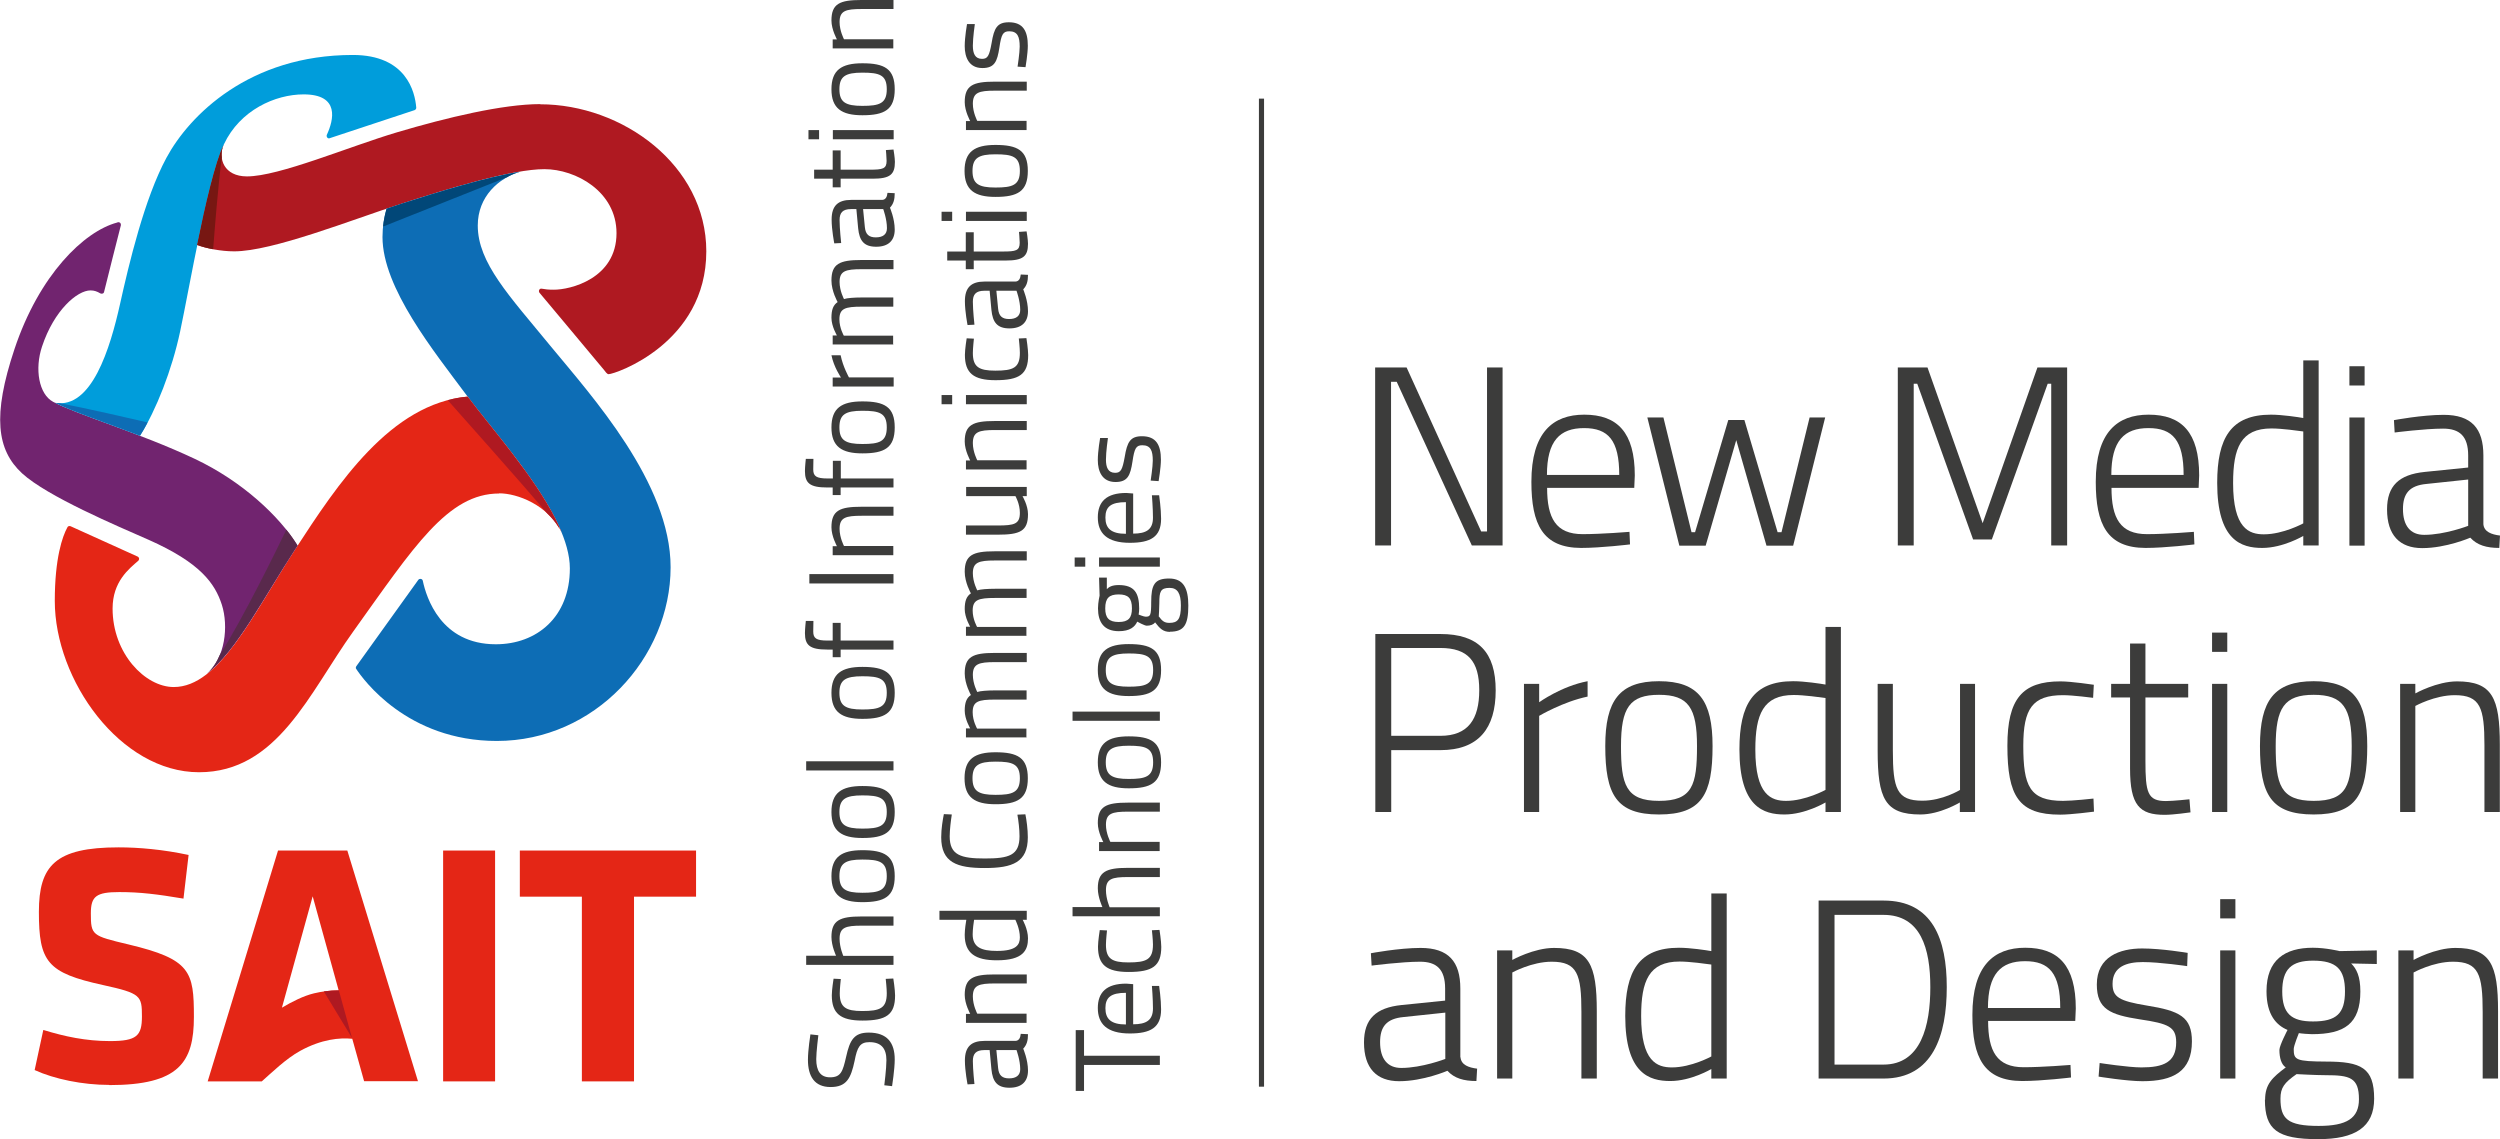 <?xml version="1.0" encoding="UTF-8"?><svg xmlns="http://www.w3.org/2000/svg" viewBox="0 0 141.44 64.45"><defs><style>.d{fill:#014778;}.e{fill:#009ddb;}.f{fill:#af1921;}.g{fill:#e42616;}.h{fill:#0d6db5;}.i{fill:#71246f;}.j{fill:#59294c;}.k{fill:#3c3c3b;}.l{fill:#771712;}.m{fill:none;stroke:#3c3c3b;stroke-miterlimit:10;stroke-width:.29px;}</style></defs><g id="a"/><g id="b"><g id="c"><g><path class="g" d="M6.18,61.38c-1.51,0-3.1-.33-4.22-.84l.49-2.27c1.2,.37,2.41,.63,3.77,.63,1.51,0,1.81-.29,1.81-1.39,0-1.18-.06-1.31-2.2-1.78-3.16-.69-3.63-1.31-3.63-4.14,0-2.61,.92-3.65,4.51-3.65,1.14,0,2.51,.12,3.96,.43l-.29,2.47c-1.49-.25-2.45-.37-3.63-.37-1.31,0-1.61,.24-1.61,1.2,0,1.25,.06,1.27,2.12,1.76,3.53,.84,3.71,1.53,3.71,4.1s-.84,3.86-4.79,3.86"/><rect class="g" x="25.07" y="48.12" width="2.94" height="13.06"/><polygon class="g" points="35.87 50.73 35.87 61.18 32.92 61.18 32.92 50.73 29.41 50.73 29.41 48.12 39.38 48.12 39.38 50.73 35.87 50.73"/><path class="g" d="M23.65,61.18l-4-13.06h-3.92l-3.98,13.06h3.06c.56-.49,1.36-1.28,2.18-1.73,1.21-.66,2.22-.75,2.94-.68l.67,2.4h3.06Zm-5.89-4.98c-.58,.14-1.22,.46-1.81,.81l1.74-6.3,1.47,5.32c-.46,0-.94,.06-1.4,.17"/><path class="f" d="M19.92,58.74l-.75-2.71c-.28,0-.56,.02-.85,.06l1.6,2.64Z"/><path class="f" d="M30.57,5.89c-2.12,0-5.29,.76-8.09,1.59-2.76,.82-6.69,2.5-8.51,2.5-1.29,0-1.66-1-1.31-1.82-.5,1.06-1.04,3.4-1.51,5.7,.52,.19,1.34,.36,2.1,.36,2.16,0,6.61-1.77,9.42-2.68,2.8-.91,6.35-1.97,8.13-1.97s4.08,1.27,4.08,3.62c0,2.58-2.63,3.21-3.56,3.2-.29,0-.47-.02-.69-.06-.08-.01-.14,.06-.14,.14,0,.04,.02,.07,.03,.09,.01,.02,3.64,4.34,3.67,4.39,.03,.04,.15,.22,.24,.22,.37,0,5.53-1.75,5.53-6.95,0-4.88-4.75-8.32-9.4-8.32"/><path class="h" d="M27.03,12.76c0-1.64,1.18-2.69,2.41-3.05-1.9,.31-4.56,1.12-6.77,1.83-.25,.08-.52,.17-.8,.27h0c-.14,.48-.23,1.01-.23,1.6,0,2.88,2.92,6.48,4.78,8.98,1.86,2.5,5.82,6.74,5.82,9.77,0,2.75-1.87,4.29-4.19,4.29-3.11,0-3.93-2.65-4.13-3.59-.01-.07-.07-.11-.14-.11-.05,0-.09,.02-.11,.05l-3.51,4.89s-.03,.05-.03,.08c0,.03,0,.05,.02,.07,.38,.58,2.88,4.08,7.96,4.08,5.53,0,9.83-4.7,9.83-9.83,0-4.76-4.46-9.68-6.8-12.52-2.33-2.84-4.11-4.7-4.11-6.81"/><path class="g" d="M28.24,27.91c1.02,0,2.77,.65,3.54,2.22-.06-.14-.12-.29-.19-.43-.05-.1-.1-.21-.15-.32-1.25-2.47-3.63-5.14-4.98-6.94-4.36,.39-7.36,4.95-9.76,8.64-2.4,3.69-4.28,7.79-6.87,7.79-1.61,0-3.46-1.89-3.46-4.44,0-1.53,.93-2.25,1.46-2.71h0s.04-.06,.04-.1c0-.06-.03-.1-.08-.13h0l-3.8-1.72h0s-.04-.01-.06-.01c-.05,0-.1,.03-.12,.08h0c-.28,.51-.71,1.74-.71,4.16,0,4.48,3.71,9.69,8.16,9.69s6.24-4.5,8.73-7.97c3.43-4.79,5.34-7.8,8.25-7.8"/><path class="i" d="M12.55,34.21c.39,1.22,.19,3.02-.85,3.92,1.71-1.34,3.21-4.31,5-7.05,.05-.07,.09-.14,.14-.21-1.02-1.65-3.13-3.64-5.82-4.91-3.14-1.48-6.68-2.51-8.02-3.23-.8-.43-1.05-1.85-.62-3.13,.68-2.05,1.99-3.17,2.74-3.17,.22,0,.37,.06,.56,.17,.03,.02,.07,.02,.12,.01,.04-.01,.08-.04,.09-.1,0-.04,.95-3.77,.95-3.77,0,0,0-.02,0-.03,0-.08-.06-.14-.14-.14-.02,0-.04,0-.07,.02-1.88,.5-4.41,2.96-5.81,7.16-1.26,3.77-1,5.71,.43,7.03,1.43,1.31,5.39,2.98,7.16,3.76,2.93,1.3,3.75,2.47,4.14,3.67"/><path class="e" d="M19.96,3.11c-5.86,0-9.25,3.42-10.54,5.81-1.25,2.31-2.13,6.04-2.62,8.24-.57,2.58-1.62,5.98-3.68,5.63h.01c.95,.48,2.78,1.09,4.79,1.86,.92-1.45,1.81-3.73,2.27-5.89,.54-2.53,1.57-8.67,2.48-10.6,.91-1.93,2.9-2.82,4.51-2.82,2.06,0,1.7,1.45,1.31,2.29,0,0-.01,.02-.01,.06,0,.08,.07,.15,.14,.14,.07-.02,4.84-1.6,4.84-1.6,.05-.02,.1-.09,.09-.14-.07-.89-.56-2.98-3.59-2.98"/><path class="d" d="M28.74,9.99c.23-.12,.46-.22,.7-.28-1.9,.31-4.56,1.12-6.77,1.83-.25,.08-.52,.17-.8,.27h0c-.09,.32-.16,.65-.2,1.01,1.39-.55,5.3-2.11,7.08-2.82"/><path class="l" d="M11.16,13.86c.24,.09,.56,.18,.9,.24,.07-.91,.28-3.66,.49-5.19-.03-.25,0-.51,.11-.75-.5,1.06-1.04,3.4-1.51,5.7"/><path class="h" d="M3.36,22.81c-.08,0-.16,0-.24-.02h.01c.95,.48,2.78,1.09,4.79,1.86,.15-.23,.29-.48,.43-.75-.76-.18-3.58-.83-4.99-1.09"/><path class="j" d="M16.83,30.86c-.18-.29-.39-.59-.63-.89-.57,1.18-2.45,5.02-3.77,7.09-.17,.41-.41,.78-.74,1.06,1.71-1.35,3.21-4.31,5-7.05,.05-.07,.09-.14,.14-.21"/><path class="f" d="M31.62,29.78s-.02-.06-.04-.08c-.05-.1-.1-.21-.15-.32-1.25-2.47-3.63-5.14-4.98-6.94-.38,.03-.75,.1-1.12,.2,.63,.71,4.15,4.66,5.66,6.44,.23,.22,.44,.47,.62,.76,0,.01,.02,.03,.03,.04,0-.03-.01-.06-.02-.09"/><g><g><path class="k" d="M46.3,58.56s-.12,.96-.12,1.36c0,.67,.24,1.03,.78,1.03,.62,0,.72-.33,.91-1.16,.21-.95,.45-1.37,1.28-1.37,1.05,0,1.47,.58,1.47,1.52,0,.56-.15,1.51-.15,1.51l-.44-.05s.12-.94,.12-1.42c0-.67-.3-1.02-.96-1.02-.54,0-.69,.28-.84,1.06-.21,.98-.45,1.48-1.36,1.48s-1.28-.61-1.28-1.54c0-.56,.14-1.44,.14-1.44l.45,.05Z"/><path class="k" d="M47.15,55.37l.42,.02s-.06,.55-.06,.81c0,.79,.34,1,1.27,1,1.02,0,1.39-.16,1.39-1.01,0-.26-.06-.81-.06-.81l.43-.02s.1,.64,.1,.96c0,1.09-.5,1.42-1.85,1.42-1.25,0-1.73-.41-1.73-1.43,0-.32,.1-.94,.1-.94Z"/><path class="k" d="M50.55,54.59h-4.94v-.52h1.69s-.26-.55-.26-1.06c0-.94,.47-1.16,1.69-1.16h1.82v.52h-1.8c-.91,0-1.25,.1-1.25,.74,0,.49,.21,.97,.21,.97h2.84v.52Z"/><path class="k" d="M48.79,48.1c1.25,0,1.83,.31,1.83,1.47s-.58,1.47-1.83,1.47c-1.18,0-1.75-.39-1.75-1.47s.56-1.47,1.75-1.47Zm0,.53c-.96,0-1.3,.21-1.3,.94s.34,.94,1.3,.94,1.38-.13,1.38-.94-.41-.94-1.38-.94Z"/><path class="k" d="M48.79,44.47c1.25,0,1.83,.31,1.83,1.47s-.58,1.47-1.83,1.47c-1.18,0-1.75-.39-1.75-1.47s.56-1.47,1.75-1.47Zm0,.53c-.96,0-1.3,.21-1.3,.94s.34,.94,1.3,.94,1.38-.13,1.38-.94-.41-.94-1.38-.94Z"/><path class="k" d="M45.61,43.59v-.52h4.94v.52h-4.94Z"/><path class="k" d="M48.79,37.73c1.25,0,1.83,.31,1.83,1.47s-.58,1.47-1.83,1.47c-1.18,0-1.75-.39-1.75-1.47s.56-1.47,1.75-1.47Zm0,.53c-.96,0-1.3,.21-1.3,.94s.34,.94,1.3,.94,1.38-.13,1.38-.94-.41-.94-1.38-.94Z"/><path class="k" d="M50.55,36.23v.52h-2.99v.43h-.45v-.43h-.31c-.99,0-1.26-.25-1.26-.93,0-.23,.05-.69,.05-.69h.43s-.01,.39-.01,.6c0,.38,.17,.51,.8,.51h.3v-1h.45v1h2.99Z"/><path class="k" d="M45.79,33.01v-.53h4.76v.53h-4.76Z"/><path class="k" d="M50.55,31.41h-3.44v-.51h.24s-.31-.56-.31-1.07c0-.95,.47-1.16,1.69-1.16h1.82v.51h-1.8c-.91,0-1.25,.1-1.25,.74,0,.5,.25,.97,.25,.97h2.79v.52Z"/></g><path class="k" d="M50.55,27.06v.52h-2.99v.43h-.45v-.43h-.31c-.99,0-1.26-.25-1.26-.93,0-.23,.05-.69,.05-.69h.43s-.01,.39-.01,.6c0,.38,.17,.51,.81,.51h.3v-1h.45v1h2.99Z"/><g><path class="k" d="M48.79,22.71c1.25,0,1.83,.31,1.83,1.47s-.58,1.47-1.83,1.47c-1.18,0-1.75-.39-1.75-1.47s.56-1.47,1.75-1.47Zm0,.53c-.96,0-1.3,.21-1.3,.94s.34,.94,1.3,.94,1.38-.13,1.38-.94-.41-.94-1.38-.94Z"/><path class="k" d="M47.11,21.87v-.51h.47s-.41-.6-.54-1.26h.52c.13,.65,.47,1.25,.47,1.25h2.53v.52h-3.44Z"/><path class="k" d="M50.55,19.49h-3.44v-.51h.24s-.31-.52-.31-1c0-.46,.1-.72,.35-.89,0,0-.35-.61-.35-1.22,0-.94,.45-1.16,1.69-1.16h1.82v.52h-1.8c-.91,0-1.25,.1-1.25,.72,0,.51,.25,.97,.25,.97,.16-.06,.59-.09,1-.09h1.79v.52h-1.78c-.95,0-1.27,.1-1.27,.72,0,.49,.25,.92,.25,.92h2.79v.52Z"/><path class="k" d="M49.91,11.31c.2-.01,.28-.18,.3-.4l.41,.02c0,.36-.07,.61-.27,.82,0,0,.27,.62,.27,1.24s-.36,.97-1.05,.97-.95-.34-1.02-1.05l-.1-1.08h-.3c-.48,0-.65,.21-.65,.62,0,.48,.09,1.3,.09,1.3l-.39,.02s-.15-.76-.15-1.35c0-.78,.36-1.11,1.11-1.11h1.76Zm-.98,1.54c.04,.42,.24,.58,.62,.58,.4,0,.63-.17,.63-.52,0-.51-.21-1.08-.21-1.08h-1.14l.1,1.02Z"/><path class="k" d="M47.56,9.6h1.64c.75,0,.96-.05,.96-.5,0-.19-.04-.61-.04-.61l.43-.03s.08,.46,.08,.7c0,.71-.27,.95-1.26,.95h-1.81v.49h-.45v-.49h-1.05v-.51h1.05v-1.09h.45v1.09Z"/><path class="k" d="M45.74,7.88v-.52h.6v.52h-.6Zm1.38,0v-.52h3.44v.52h-3.44Z"/><path class="k" d="M48.79,3.58c1.25,0,1.83,.31,1.83,1.47s-.58,1.47-1.83,1.47c-1.18,0-1.75-.39-1.75-1.47s.56-1.47,1.75-1.47Zm0,.53c-.96,0-1.3,.21-1.3,.94s.34,.94,1.3,.94,1.38-.13,1.38-.94-.41-.94-1.38-.94Z"/><path class="k" d="M50.55,2.74h-3.44v-.51h.24s-.31-.56-.31-1.07c0-.95,.47-1.16,1.69-1.16h1.82V.51h-1.8c-.91,0-1.25,.1-1.25,.74,0,.5,.25,.97,.25,.97h2.79v.52Z"/></g><g><path class="k" d="M57.45,58.89c.2-.01,.28-.18,.3-.4l.41,.02c0,.36-.07,.61-.27,.82,0,0,.27,.62,.27,1.24s-.36,.97-1.05,.97-.95-.34-1.02-1.05l-.1-1.08h-.3c-.48,0-.65,.21-.65,.62,0,.48,.09,1.3,.09,1.3l-.39,.02s-.15-.76-.15-1.35c0-.78,.36-1.11,1.11-1.11h1.76Zm-.98,1.54c.04,.42,.24,.58,.62,.58,.4,0,.63-.17,.63-.52,0-.51-.21-1.08-.21-1.08h-1.14l.1,1.02Z"/><path class="k" d="M58.09,57.87h-3.44v-.51h.24s-.31-.56-.31-1.07c0-.95,.47-1.16,1.69-1.16h1.82v.51h-1.8c-.91,0-1.25,.1-1.25,.74,0,.5,.25,.97,.25,.97h2.79v.52Z"/><path class="k" d="M58.09,51.53v.51h-.23s.3,.53,.3,1.05c0,.67-.27,1.24-1.76,1.24-1.21,0-1.82-.39-1.82-1.44,0-.3,.07-.74,.09-.85h-1.52v-.51h4.94Zm-.65,.51h-2.33c-.02,.11-.08,.54-.08,.82,0,.72,.47,.94,1.37,.94,1.12,0,1.3-.36,1.3-.77,0-.49-.25-.98-.25-.98Z"/></g><path class="k" d="M58.01,46.06c.07,.34,.14,.86,.14,1.31,0,1.42-.87,1.74-2.44,1.74s-2.46-.31-2.46-1.74c0-.49,.09-1.01,.15-1.31l.45,.02c-.05,.31-.12,.87-.12,1.24,0,1.06,.63,1.25,1.99,1.25s1.96-.17,1.96-1.26c0-.39-.06-.89-.12-1.22l.45-.02Z"/><g><path class="k" d="M56.32,42.56c1.25,0,1.83,.31,1.83,1.47s-.58,1.47-1.83,1.47c-1.18,0-1.75-.39-1.75-1.47s.56-1.47,1.75-1.47Zm0,.53c-.96,0-1.3,.21-1.3,.94s.34,.94,1.3,.94,1.38-.13,1.38-.94-.41-.94-1.38-.94Z"/><path class="k" d="M58.09,41.72h-3.44v-.51h.24s-.31-.52-.31-1c0-.46,.1-.72,.35-.89,0,0-.35-.61-.35-1.22,0-.94,.45-1.16,1.69-1.16h1.82v.52h-1.8c-.91,0-1.25,.1-1.25,.72,0,.51,.25,.97,.25,.97,.16-.06,.59-.09,1-.09h1.79v.52h-1.78c-.95,0-1.27,.1-1.27,.72,0,.49,.25,.92,.25,.92h2.79v.52Z"/><path class="k" d="M58.09,35.97h-3.44v-.51h.24s-.31-.52-.31-1c0-.46,.1-.72,.35-.89,0,0-.35-.61-.35-1.22,0-.94,.45-1.16,1.69-1.16h1.82v.52h-1.8c-.91,0-1.25,.1-1.25,.72,0,.51,.25,.97,.25,.97,.16-.06,.59-.09,1-.09h1.79v.52h-1.78c-.95,0-1.27,.1-1.27,.72,0,.49,.25,.92,.25,.92h2.79v.52Z"/><path class="k" d="M54.65,27.55h3.44v.52h-.24s.31,.52,.31,1.02c0,.96-.45,1.16-1.71,1.16h-1.8v-.52h1.79c.95,0,1.26-.08,1.26-.72,0-.51-.25-.94-.25-.94h-2.79v-.52Z"/><path class="k" d="M58.09,26.56h-3.44v-.51h.24s-.31-.56-.31-1.07c0-.95,.47-1.16,1.69-1.16h1.82v.51h-1.8c-.91,0-1.25,.1-1.25,.74,0,.5,.25,.97,.25,.97h2.79v.52Z"/><path class="k" d="M53.27,22.87v-.52h.6v.52h-.6Zm1.38,0v-.52h3.44v.52h-3.44Z"/><path class="k" d="M54.68,19.14l.42,.02s-.06,.55-.06,.81c0,.79,.34,1,1.27,1,1.02,0,1.39-.16,1.39-1.01,0-.26-.06-.81-.06-.81l.43-.02s.1,.64,.1,.96c0,1.09-.5,1.42-1.85,1.42-1.25,0-1.73-.41-1.73-1.43,0-.32,.1-.94,.1-.94Z"/><path class="k" d="M57.45,15.93c.2-.01,.28-.18,.3-.4l.41,.02c0,.37-.07,.61-.27,.82,0,0,.27,.62,.27,1.24s-.36,.97-1.05,.97-.95-.34-1.02-1.05l-.1-1.08h-.3c-.48,0-.65,.21-.65,.62,0,.48,.09,1.3,.09,1.3l-.39,.02s-.15-.76-.15-1.35c0-.78,.36-1.11,1.11-1.11h1.76Zm-.98,1.54c.04,.42,.24,.58,.62,.58,.4,0,.63-.17,.63-.52,0-.51-.21-1.08-.21-1.08h-1.14l.1,1.02Z"/><path class="k" d="M55.09,14.23h1.64c.75,0,.96-.05,.96-.5,0-.19-.04-.61-.04-.61l.43-.03s.08,.46,.08,.7c0,.71-.27,.95-1.26,.95h-1.81v.49h-.45v-.49h-1.05v-.51h1.05v-1.09h.45v1.09Z"/><path class="k" d="M53.27,12.5v-.52h.6v.52h-.6Zm1.38,0v-.52h3.44v.52h-3.44Z"/><path class="k" d="M56.32,8.2c1.25,0,1.83,.31,1.83,1.47s-.58,1.47-1.83,1.47c-1.18,0-1.75-.39-1.75-1.47s.56-1.47,1.75-1.47Zm0,.53c-.96,0-1.3,.21-1.3,.94s.34,.94,1.3,.94,1.38-.13,1.38-.94-.41-.94-1.38-.94Z"/><path class="k" d="M58.09,7.36h-3.44v-.51h.24s-.31-.56-.31-1.07c0-.95,.47-1.16,1.69-1.16h1.82v.51h-1.8c-.91,0-1.25,.1-1.25,.74,0,.5,.25,.97,.25,.97h2.79v.52Z"/><path class="k" d="M55.15,1.38s-.11,.76-.11,1.2,.12,.75,.52,.75c.32,0,.41-.17,.54-.89,.14-.86,.32-1.18,.98-1.18,.81,0,1.07,.51,1.07,1.33,0,.44-.13,1.21-.13,1.21l-.45-.03s.12-.78,.12-1.13c0-.56-.12-.87-.59-.87-.36,0-.45,.18-.56,.93-.12,.78-.27,1.15-.96,1.15-.76,0-1-.61-1-1.24,0-.52,.13-1.25,.13-1.25h.44Z"/></g><path class="k" d="M60.86,61.72v-3.44h.47v1.45h4.29v.52h-4.29v1.47h-.47Z"/><g><path class="k" d="M65.17,55.78h.41s.11,.77,.11,1.33c0,1.03-.6,1.36-1.77,1.36-1.31,0-1.81-.56-1.81-1.44s.48-1.38,1.61-1.38l.39,.03v2.27c.74,0,1.12-.23,1.12-.9,0-.52-.06-1.27-.06-1.27Zm-1.47,.39c-.85,0-1.16,.26-1.16,.87s.32,.92,1.16,.92v-1.79Z"/><path class="k" d="M62.21,52.62l.42,.02s-.06,.55-.06,.81c0,.79,.34,1,1.27,1,1.02,0,1.39-.16,1.39-1.01,0-.26-.06-.81-.06-.81l.43-.02s.1,.64,.1,.96c0,1.09-.5,1.42-1.85,1.42-1.25,0-1.73-.41-1.73-1.43,0-.32,.1-.94,.1-.94Z"/><path class="k" d="M65.62,51.84h-4.94v-.52h1.69s-.26-.55-.26-1.06c0-.94,.47-1.16,1.69-1.16h1.82v.52h-1.8c-.91,0-1.25,.1-1.25,.74,0,.49,.21,.97,.21,.97h2.84v.52Z"/><path class="k" d="M65.62,48.15h-3.44v-.51h.24s-.31-.56-.31-1.07c0-.95,.47-1.16,1.69-1.16h1.82v.51h-1.8c-.91,0-1.25,.1-1.25,.74,0,.5,.25,.97,.25,.97h2.79v.52Z"/><path class="k" d="M63.86,41.66c1.25,0,1.83,.31,1.83,1.47s-.58,1.47-1.83,1.47c-1.18,0-1.75-.39-1.75-1.47s.56-1.47,1.75-1.47Zm0,.53c-.96,0-1.3,.21-1.3,.94s.34,.94,1.3,.94,1.38-.13,1.38-.94-.41-.94-1.38-.94Z"/><path class="k" d="M60.68,40.78v-.52h4.94v.52h-4.94Z"/><path class="k" d="M63.86,36.44c1.25,0,1.83,.31,1.83,1.47s-.58,1.47-1.83,1.47c-1.18,0-1.75-.39-1.75-1.47s.56-1.47,1.75-1.47Zm0,.53c-.96,0-1.3,.21-1.3,.94s.34,.94,1.3,.94,1.38-.13,1.38-.94-.41-.94-1.38-.94Z"/><path class="k" d="M66.2,35.75c-.4,0-.58-.19-.85-.54-.08,.12-.26,.19-.47,.19-.13,0-.54-.23-.54-.23-.13,.29-.41,.54-1.04,.54-.85,0-1.18-.52-1.18-1.29,0-.34,.09-.72,.09-.72l-.03-1.02h.44v.65c.12-.13,.31-.23,.67-.23,.89,0,1.16,.45,1.16,1.33,0,.07-.01,.26-.03,.34,0,0,.3,.12,.39,.12,.27,0,.32-.05,.32-.83,0-.98,.19-1.33,1.01-1.33s1.09,.56,1.09,1.53c0,1.09-.24,1.48-1.04,1.48Zm-2.91-2.12c-.54,0-.76,.21-.76,.79,0,.54,.21,.77,.76,.77s.75-.23,.75-.77c0-.58-.21-.79-.75-.79Zm2.26,1.23c.21,.29,.34,.38,.61,.38,.47,0,.65-.2,.65-.98,0-.69-.19-1-.64-1-.52,0-.58,.22-.58,.85,0,.24-.03,.74-.03,.74Z"/><path class="k" d="M60.8,32.06v-.52h.6v.52h-.6Zm1.38,0v-.52h3.44v.52h-3.44Z"/><path class="k" d="M65.17,28.02h.41s.11,.77,.11,1.33c0,1.03-.6,1.36-1.77,1.36-1.31,0-1.81-.56-1.81-1.44s.48-1.38,1.61-1.38l.39,.03v2.27c.74,0,1.12-.23,1.12-.9,0-.52-.06-1.27-.06-1.27Zm-1.47,.39c-.85,0-1.16,.26-1.16,.87s.32,.92,1.16,.92v-1.79Z"/><path class="k" d="M62.68,24.8s-.11,.76-.11,1.2,.12,.75,.52,.75c.32,0,.41-.17,.54-.89,.14-.86,.32-1.18,.98-1.18,.81,0,1.07,.51,1.07,1.33,0,.44-.13,1.21-.13,1.21l-.45-.03s.12-.78,.12-1.13c0-.56-.12-.87-.59-.87-.36,0-.45,.18-.56,.93-.12,.78-.27,1.15-.96,1.15-.76,0-1-.61-1-1.24,0-.52,.13-1.25,.13-1.25h.44Z"/></g></g><g><g><path class="k" d="M77.81,20.79h1.77l4.22,9.28h.33v-9.28h.88v10.07h-1.74l-4.25-9.26h-.32v9.26h-.9v-10.07Z"/><path class="k" d="M92.19,30.09l.03,.71s-1.64,.2-2.77,.2c-2.16-.01-2.81-1.32-2.81-3.74,0-2.8,1.22-3.8,2.99-3.8,1.87,0,2.86,1,2.86,3.44l-.03,.7h-4.93c0,1.71,.49,2.62,2.01,2.62,1.06,0,2.65-.13,2.65-.13Zm-.58-3.22c0-1.96-.62-2.65-1.99-2.65s-2.1,.72-2.1,2.65h4.09Z"/><path class="k" d="M94.11,23.62l1.59,6.49h.2l1.88-6.35h.91l1.88,6.35h.22l1.59-6.49h.88l-1.81,7.25h-1.51l-1.71-5.97-1.73,5.97h-1.49l-1.81-7.25h.88Z"/><path class="k" d="M107.37,20.79h1.68l3.12,8.81,3.1-8.81h1.68v10.07h-.9v-9.15h-.2l-3.16,8.81h-1.06l-3.16-8.81h-.2v9.15h-.9v-10.07Z"/><path class="k" d="M124.12,30.09l.03,.71s-1.64,.2-2.77,.2c-2.16-.01-2.81-1.32-2.81-3.74,0-2.8,1.22-3.8,2.99-3.8,1.87,0,2.86,1,2.86,3.44l-.03,.7h-4.93c0,1.71,.49,2.62,2.01,2.62,1.06,0,2.65-.13,2.65-.13Zm-.58-3.22c0-1.96-.62-2.65-1.99-2.65s-2.1,.72-2.1,2.65h4.09Z"/><path class="k" d="M131.18,30.86h-.87v-.54s-1.14,.68-2.32,.68-2.55-.41-2.55-3.68c0-2.54,.77-3.86,3.04-3.86,.64,0,1.55,.14,1.83,.19v-3.26h.87v10.47Zm-.87-1.26v-5.19c-.29-.04-1.22-.17-1.8-.17-1.73,0-2.17,1.1-2.17,3.09,0,2.57,.9,2.9,1.74,2.9,1.1,0,2.23-.62,2.23-.62Z"/><path class="k" d="M132.92,20.72h.86v1.09h-.86v-1.09Zm0,2.9h.86v7.25h-.86v-7.25Z"/><path class="k" d="M140.5,29.66c.04,.43,.46,.58,.94,.64l-.04,.7c-.71,0-1.25-.15-1.64-.58,0,0-1.36,.59-2.72,.59-1.28,0-1.99-.74-1.99-2.19,0-1.33,.67-1.97,2.13-2.12l2.46-.25v-.68c0-1.1-.49-1.52-1.42-1.52-1.04,0-2.74,.22-2.74,.22l-.04-.7s1.59-.3,2.81-.3c1.58,0,2.25,.77,2.25,2.3v3.88Zm-3.22-2.28c-.97,.09-1.33,.55-1.33,1.42,0,.93,.41,1.46,1.2,1.46,1.17,0,2.49-.51,2.49-.51v-2.62l-2.36,.25Z"/></g><g><path class="k" d="M78.71,42.43v3.51h-.9v-10.07h3.68c2.16,0,3.13,1.04,3.13,3.19s-.97,3.38-3.13,3.38h-2.78Zm2.78-.8c1.57,0,2.2-.94,2.2-2.58s-.64-2.39-2.2-2.39h-2.78v4.97h2.78Z"/><path class="k" d="M86.22,38.69h.86v1.04s1.26-.91,2.74-1.19v.87c-1.39,.29-2.74,1.09-2.74,1.09v5.44h-.86v-7.25Z"/><path class="k" d="M96.89,42.21c0,2.74-.61,3.87-3.03,3.87s-3.04-1.13-3.04-3.87c0-2.57,.8-3.67,3.04-3.67s3.03,1.1,3.03,3.67Zm-.88,0c0-2.17-.49-2.9-2.15-2.9s-2.15,.73-2.15,2.9,.26,3.1,2.15,3.1,2.15-.88,2.15-3.1Z"/><path class="k" d="M104.15,45.94h-.87v-.54s-1.14,.68-2.32,.68-2.55-.41-2.55-3.68c0-2.54,.77-3.86,3.04-3.86,.64,0,1.55,.14,1.83,.19v-3.26h.87v10.47Zm-.87-1.26v-5.19c-.29-.04-1.22-.17-1.8-.17-1.73,0-2.17,1.1-2.17,3.09,0,2.57,.9,2.9,1.74,2.9,1.1,0,2.23-.62,2.23-.62Z"/><path class="k" d="M111.74,38.69v7.25h-.86v-.54s-1.12,.68-2.23,.68c-2.01,0-2.42-.9-2.42-3.61v-3.78h.86v3.77c0,2.16,.22,2.84,1.67,2.84,1.15,0,2.13-.61,2.13-.61v-6h.86Z"/><path class="k" d="M118.46,38.74l-.04,.74s-1.14-.15-1.7-.15c-1.74,0-2.25,.77-2.25,2.86,0,2.28,.35,3.12,2.25,3.12,.55,0,1.72-.13,1.72-.13l.03,.74s-1.29,.17-1.91,.17c-2.35,0-2.99-1.04-2.99-3.9,0-2.65,.84-3.64,3-3.64,.62,0,1.88,.19,1.88,.19Z"/><path class="k" d="M121.38,39.46v3.58c0,1.81,.12,2.28,1.16,2.28,.41,0,1.33-.1,1.33-.1l.06,.74s-.96,.14-1.46,.14c-1.43,0-1.96-.54-1.96-2.62v-4.02h-1.07v-.77h1.07v-2.28h.87v2.28h2.42v.77h-2.42Z"/><path class="k" d="M125.15,35.79h.86v1.09h-.86v-1.09Zm0,2.9h.86v7.25h-.86v-7.25Z"/><path class="k" d="M133.93,42.21c0,2.74-.61,3.87-3.03,3.87s-3.04-1.13-3.04-3.87c0-2.57,.8-3.67,3.04-3.67s3.03,1.1,3.03,3.67Zm-.88,0c0-2.17-.49-2.9-2.15-2.9s-2.15,.73-2.15,2.9,.26,3.1,2.15,3.1,2.15-.88,2.15-3.1Z"/><path class="k" d="M135.79,45.94v-7.25h.86v.54s1.22-.68,2.36-.68c1.99,0,2.42,.93,2.42,3.58v3.81h-.87v-3.77c0-2.13-.23-2.84-1.68-2.84-1.13,0-2.23,.61-2.23,.61v6h-.86Z"/></g><g><path class="k" d="M82.63,59.82c.04,.43,.46,.58,.94,.64l-.04,.7c-.71,0-1.25-.15-1.64-.58,0,0-1.36,.59-2.73,.59-1.28,0-1.99-.74-1.99-2.19,0-1.33,.67-1.97,2.13-2.12l2.46-.25v-.68c0-1.1-.49-1.52-1.42-1.52-1.04,0-2.74,.22-2.74,.22l-.04-.7s1.59-.3,2.81-.3c1.58,0,2.25,.77,2.25,2.3v3.88Zm-3.22-2.28c-.97,.09-1.33,.55-1.33,1.42,0,.93,.41,1.46,1.2,1.46,1.17,0,2.49-.51,2.49-.51v-2.62l-2.36,.25Z"/><path class="k" d="M84.7,61.02v-7.25h.86v.54s1.22-.68,2.36-.68c1.99,0,2.42,.93,2.42,3.58v3.81h-.87v-3.77c0-2.13-.23-2.84-1.68-2.84-1.13,0-2.23,.61-2.23,.61v6h-.86Z"/><path class="k" d="M97.69,61.02h-.87v-.54s-1.14,.68-2.32,.68-2.55-.41-2.55-3.68c0-2.54,.77-3.86,3.04-3.86,.64,0,1.55,.14,1.83,.19v-3.26h.87v10.47Zm-.87-1.26v-5.19c-.29-.04-1.22-.17-1.8-.17-1.73,0-2.17,1.1-2.17,3.09,0,2.57,.9,2.9,1.74,2.9,1.1,0,2.23-.62,2.23-.62Z"/><path class="k" d="M102.89,61.02v-10.07h3.67c2.77,0,3.58,2.17,3.58,4.9s-.78,5.17-3.58,5.17h-3.67Zm3.67-9.26h-2.77v8.47h2.77c2.12,0,2.65-2.19,2.65-4.38s-.54-4.09-2.65-4.09Z"/><path class="k" d="M117.14,60.25l.03,.71s-1.64,.2-2.77,.2c-2.16-.01-2.81-1.32-2.81-3.74,0-2.8,1.22-3.8,2.99-3.8,1.87,0,2.86,1,2.86,3.44l-.03,.7h-4.93c0,1.71,.49,2.62,2.01,2.62,1.06,0,2.65-.13,2.65-.13Zm-.58-3.22c0-1.96-.62-2.65-1.99-2.65s-2.1,.72-2.1,2.65h4.09Z"/><path class="k" d="M123.74,54.66s-1.55-.23-2.51-.23c-.9,0-1.71,.25-1.71,1.23,0,.75,.36,.97,1.94,1.23,1.86,.3,2.55,.64,2.55,2.03,0,1.7-1.06,2.25-2.8,2.25-.88,0-2.48-.26-2.48-.26l.06-.77s1.62,.25,2.36,.25c1.25,0,1.97-.29,1.97-1.42,0-.87-.43-1.06-2.06-1.3-1.67-.26-2.43-.57-2.43-1.97,0-1.58,1.3-2.04,2.57-2.04,1.09,0,2.57,.25,2.57,.25l-.03,.77Z"/><path class="k" d="M125.61,50.87h.86v1.09h-.86v-1.09Zm0,2.9h.86v7.25h-.86v-7.25Z"/><path class="k" d="M128.15,62.22c0-.88,.41-1.26,1.17-1.83-.25-.16-.36-.54-.36-.99,0-.25,.46-1.13,.46-1.13-.62-.26-1.19-.84-1.19-2.19,0-1.77,1.04-2.46,2.62-2.46,.75,0,1.52,.19,1.52,.19l2.1-.04v.77l-1.45-.03c.3,.3,.52,.72,.52,1.58,0,1.84-.91,2.42-2.74,2.42-.13,0-.58-.03-.74-.06,0,0-.29,.71-.29,.9,0,.62,.12,.7,1.84,.71,1.97,0,2.71,.35,2.71,2.1,0,1.62-1.09,2.29-3.17,2.29-2.33,0-3.01-.55-3.01-2.23Zm1.78-1.45c-.7,.49-.91,.77-.91,1.39,0,1.13,.39,1.54,2.16,1.54,1.59,0,2.28-.43,2.28-1.51,0-1.23-.52-1.36-1.88-1.36-.55,0-1.64-.06-1.64-.06Zm2.74-4.68c0-1.26-.48-1.74-1.81-1.74-1.22,0-1.74,.48-1.74,1.74s.52,1.7,1.74,1.7c1.33,0,1.81-.45,1.81-1.7Z"/><path class="k" d="M135.69,61.02v-7.25h.86v.54s1.22-.68,2.36-.68c1.99,0,2.42,.93,2.42,3.58v3.81h-.87v-3.77c0-2.13-.23-2.84-1.68-2.84-1.13,0-2.23,.61-2.23,.61v6h-.86Z"/></g></g><line class="m" x1="71.37" y1="5.58" x2="71.37" y2="61.48"/></g></g></g></svg>